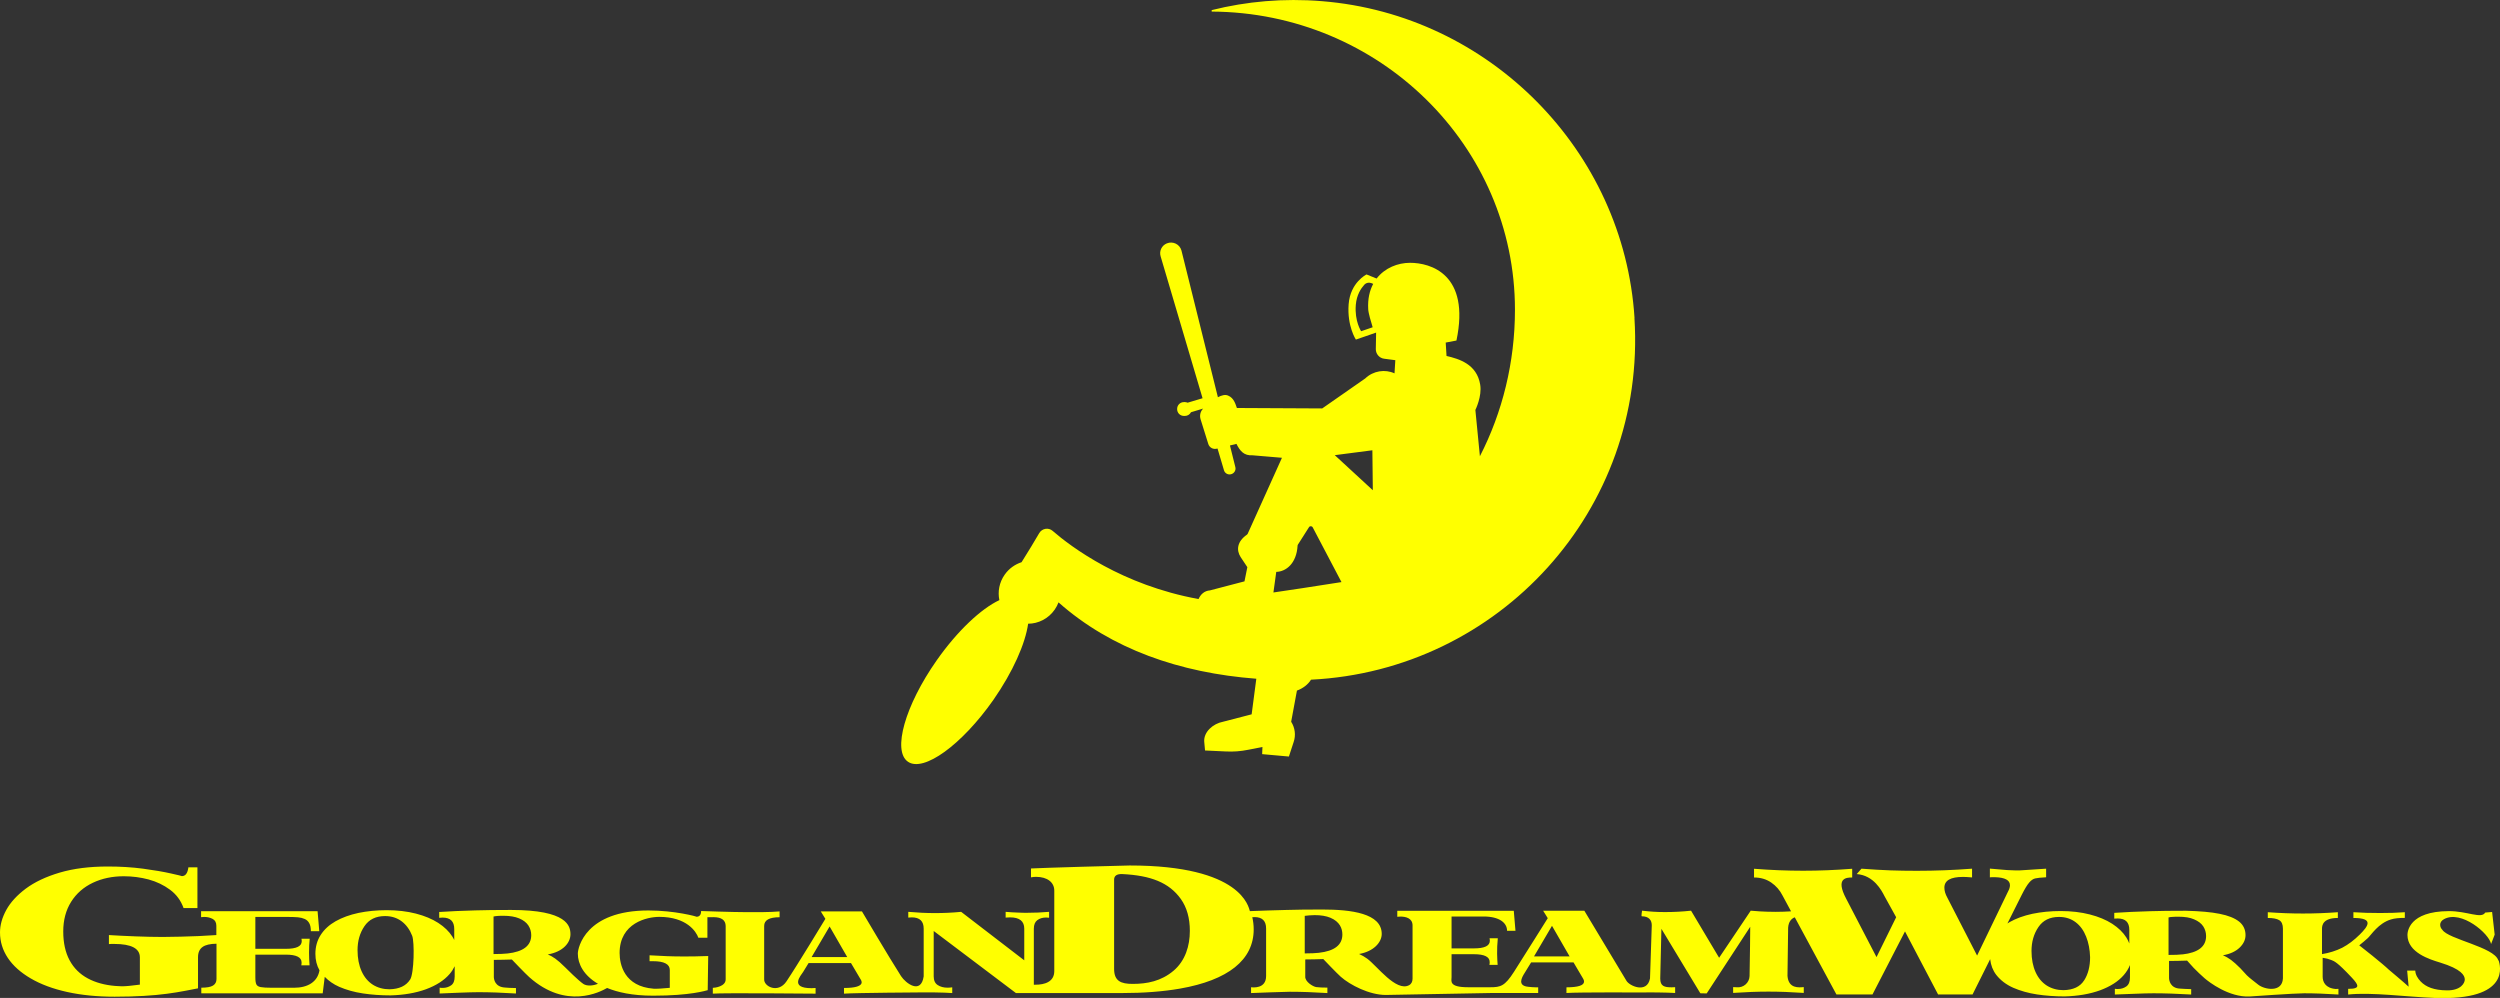 <svg width="243" height="97" viewBox="0 0 243 97" fill="none" xmlns="http://www.w3.org/2000/svg">
<rect x="0" y="0" width="243" height="97" fill="#333333" stroke="none"/>
<path d="M242.83 93.336C242.432 92.055 237.966 91.291 237.398 90.379C237.157 90.152 237.015 89.636 237.562 89.339C239.237 88.433 241.949 90.739 242.134 91.758L242.482 90.846L242.233 88.645L241.559 88.702C241.204 89.346 239.791 88.546 238.009 88.561C234.147 88.582 234.005 90.577 234.005 90.874C234.005 92.593 236.177 93.258 237.185 93.562C239.237 94.192 239.578 94.807 239.578 95.21C239.578 95.543 239.209 96.278 237.846 96.264C236.589 96.25 235.808 95.946 235.276 95.387C235.006 95.097 234.779 94.75 234.764 94.34H233.976L234.118 95.889C234.118 95.889 234.104 95.889 234.097 95.889C233.863 95.656 232.209 94.262 232.18 94.241C231.704 93.767 229.425 91.949 229.319 91.885C229.624 91.645 229.901 91.412 230.157 91.178C230.49 90.867 231.179 89.735 232.407 89.367C232.748 89.261 233.202 89.219 233.749 89.219V88.667C233.025 88.723 232.237 88.745 231.364 88.745C230.412 88.745 229.539 88.723 228.751 88.667V89.226C230.774 89.226 230.192 90.018 229.376 90.831C228.822 91.383 228.247 91.815 227.665 92.119C227.075 92.416 226.415 92.621 225.698 92.741V90.272C225.698 89.926 225.805 89.226 227.239 89.226V88.667C226.089 88.752 224.96 88.794 223.845 88.794C222.73 88.794 221.587 88.752 220.43 88.667V89.226C220.927 89.226 221.303 89.296 221.538 89.438C221.779 89.579 221.9 89.862 221.9 90.266V95.09C221.843 96.512 220.104 96.186 219.514 95.72C219.095 95.38 218.698 95.104 218.393 94.8C218.094 94.489 217.881 94.255 217.754 94.107C217.399 93.753 217.108 93.491 216.859 93.307C216.618 93.13 216.355 92.975 216.064 92.855C216.753 92.734 217.292 92.487 217.683 92.119C218.066 91.751 218.265 91.348 218.265 90.895C218.265 90.35 218.052 89.905 217.633 89.572C217.207 89.24 216.582 88.985 215.744 88.822C214.914 88.653 213.82 88.561 212.486 88.525C211.108 88.525 209.944 88.539 209.007 88.568C207.743 88.61 206.572 88.653 205.507 88.73V89.289C205.649 89.282 205.762 89.275 205.84 89.275C206.593 89.275 206.969 89.643 206.969 90.386V91.709C206.891 91.51 206.799 91.312 206.678 91.121C206.359 90.619 205.904 90.181 205.308 89.791C204.712 89.409 203.987 89.105 203.135 88.886C202.283 88.667 201.332 88.553 200.296 88.553C199.316 88.553 198.4 88.645 197.548 88.822C196.696 89.006 195.958 89.275 195.333 89.629C195.255 89.671 195.191 89.721 195.12 89.763L196.511 86.983C196.803 86.403 197.044 86.007 197.236 85.788C197.42 85.568 197.612 85.434 197.811 85.384C198.009 85.335 198.364 85.299 198.883 85.271V84.436C198.407 84.472 197.605 84.521 196.49 84.592C196.377 84.606 196.206 84.606 195.979 84.606C195.773 84.606 195.475 84.592 195.092 84.571C194.708 84.543 194.396 84.521 194.169 84.493C193.934 84.465 193.686 84.451 193.416 84.429V85.278C193.466 85.264 193.636 85.264 193.927 85.264C194.886 85.292 195.368 85.554 195.368 86.042C195.368 86.219 195.312 86.417 195.191 86.636L192.174 92.883L189.291 87.273C189.092 86.919 188.993 86.587 188.993 86.283C188.993 85.582 189.596 85.236 190.803 85.236C190.988 85.236 191.279 85.25 191.684 85.285V84.436C189.93 84.571 188.134 84.642 186.309 84.642C185.4 84.642 184.541 84.627 183.725 84.599C182.908 84.571 181.978 84.514 180.935 84.436L180.473 84.96C182.135 85.087 182.894 86.559 183.164 87.089L184.307 89.155L182.397 93.031L179.451 87.358C178.372 85.328 179.479 85.292 180.033 85.292V84.444C178.414 84.571 176.824 84.635 175.269 84.635C173.714 84.635 172.11 84.571 170.491 84.444V85.292C171.13 85.292 171.684 85.455 172.16 85.781C172.635 86.106 173.004 86.53 173.267 87.054L174.091 88.582C173.608 88.61 173.111 88.631 172.6 88.631C171.379 88.631 170.477 88.546 170.172 88.518L167.098 93.095L164.371 88.518C163.548 88.61 162.703 88.653 161.837 88.653C160.971 88.653 160.438 88.61 159.607 88.518C159.607 88.518 159.515 89.063 159.579 89.063C160.275 89.063 160.552 89.438 160.552 89.94L160.381 95.104C160.097 96.618 158.351 95.826 158.081 95.316L153.999 88.525H149.994L150.442 89.247C150.442 89.247 148.326 92.628 147.155 94.468C146.267 95.854 145.855 95.96 144.854 95.96H142.703C140.8 95.96 141.092 95.359 141.092 94.963V92.749H143.257C144.286 92.749 144.798 93.003 144.798 93.513C144.798 93.569 144.798 93.661 144.769 93.788H145.571C145.529 93.237 145.472 92.324 145.586 91.199H144.783C144.805 91.298 144.812 91.383 144.812 91.44C144.812 91.935 144.301 92.183 143.271 92.183H141.092V89.084H144.215C145.735 89.084 146.487 89.7 146.487 90.471H147.304L147.14 88.532H135.816V89.112C135.923 89.098 136.022 89.091 136.122 89.091C136.64 89.091 137.3 89.247 137.3 89.954V95.125C137.3 95.408 137.194 95.635 136.96 95.762C135.703 96.434 133.843 93.88 132.898 93.187C132.657 93.01 132.387 92.855 132.103 92.727C133.523 92.48 134.304 91.595 134.304 90.775C134.304 88.773 131.337 88.405 128.525 88.405C127.141 88.405 125.983 88.419 125.046 88.447C124.045 88.476 122.59 88.511 121.489 88.561C121.362 88.207 120.744 84.125 109.803 84.125C109.306 84.125 101.113 84.359 100.212 84.415V85.278C100.403 85.243 100.567 85.229 100.702 85.229C101.809 85.229 102.476 85.773 102.476 86.566V94.39C102.476 95.458 101.504 95.713 100.652 95.713H100.489V90.272C100.489 89.883 100.602 89.608 100.829 89.438C101.057 89.268 101.341 89.183 101.681 89.183C101.738 89.183 101.838 89.19 101.972 89.204V88.631C101.241 88.695 100.524 88.723 99.807 88.723C99.594 88.723 99.303 88.723 98.919 88.702C98.536 88.688 98.146 88.667 97.748 88.631V89.19C97.876 89.176 98.018 89.169 98.181 89.169C99.097 89.169 99.558 89.537 99.558 90.266V93.343L93.424 88.631C92.572 88.716 91.713 88.752 90.868 88.752C90.024 88.752 89.165 88.709 88.284 88.631V89.19C88.412 89.176 88.526 89.169 88.625 89.169C89.399 89.169 89.782 89.537 89.782 90.266V94.906C89.513 96.689 88.043 95.585 87.581 94.878C86.46 93.13 83.783 88.589 83.783 88.589H79.779L80.226 89.311C80.226 89.311 77.443 93.909 76.442 95.394C75.626 96.604 74.227 95.882 74.277 95.175V89.997C74.277 89.438 74.774 89.155 75.775 89.155V88.589C74.774 88.674 73.73 88.66 72.473 88.66C71.217 88.66 68.199 88.553 68.178 88.553H68.142C68.142 88.596 68.178 89.084 67.731 89.112C67.731 89.091 65.615 88.497 63.024 88.497C56.911 88.497 56.165 92.119 56.165 92.692C56.165 93.689 56.726 94.8 58.118 95.621H58.125C57.642 95.826 57.039 95.868 56.698 95.635C56.229 95.316 55.079 94.177 54.937 94.029C54.121 93.215 53.73 92.982 53.247 92.77C54.731 92.515 55.448 91.631 55.448 90.817C55.448 90.004 55.143 88.447 49.669 88.447C48.285 88.447 47.127 88.462 46.19 88.49C44.919 88.525 43.755 88.575 42.69 88.645V89.211C42.832 89.197 42.946 89.19 43.024 89.19C43.776 89.19 44.153 89.558 44.153 90.301V91.369C44.096 91.256 44.039 91.143 43.968 91.037C43.649 90.534 43.194 90.096 42.598 89.707C42.002 89.325 41.277 89.02 40.425 88.801C39.574 88.582 38.622 88.469 37.586 88.469C36.606 88.469 35.69 88.561 34.838 88.737C33.986 88.921 33.248 89.19 32.623 89.544C31.998 89.898 31.515 90.343 31.168 90.881C30.827 91.412 30.656 92.027 30.656 92.706C30.656 93.322 30.791 93.852 31.054 94.312C30.869 95.43 29.925 96.01 28.583 96.01H26.432C25.921 96.01 25.552 95.988 25.339 95.946C25.126 95.903 24.984 95.819 24.92 95.684C24.856 95.557 24.82 95.331 24.82 95.005V92.791H27.774C28.803 92.791 29.314 93.046 29.314 93.555C29.314 93.612 29.314 93.704 29.286 93.831H30.088C30.06 93.421 30.039 93.017 30.039 92.614C30.039 92.105 30.06 91.645 30.103 91.242H29.3C29.322 91.341 29.329 91.426 29.329 91.482C29.329 91.977 28.817 92.225 27.788 92.225H24.82V89.126H27.944C28.384 89.126 28.718 89.141 28.967 89.162C29.208 89.183 29.428 89.24 29.62 89.325C29.811 89.409 29.953 89.544 30.06 89.735C30.166 89.926 30.216 90.188 30.216 90.513H31.033L30.869 88.568H19.545V89.148C19.652 89.134 19.751 89.126 19.851 89.126C20.156 89.126 20.433 89.19 20.667 89.317C20.909 89.445 21.029 89.671 21.029 89.99V90.888C20.454 90.93 19.879 90.959 19.304 90.987C18.693 91.015 18.111 91.029 17.55 91.044C16.989 91.058 16.414 91.072 15.832 91.072C15.002 91.072 14.114 91.051 13.177 91.015C12.24 90.98 11.381 90.938 10.586 90.888V91.765C10.671 91.765 10.749 91.765 10.827 91.751H11.104C12.765 91.751 13.596 92.19 13.596 93.06V95.705C12.779 95.819 12.19 95.868 11.842 95.868C11.75 95.868 11.53 95.854 11.196 95.833C10.181 95.748 9.286 95.507 8.527 95.097C7.767 94.687 7.178 94.107 6.766 93.343C6.354 92.579 6.148 91.645 6.148 90.534C6.148 89.424 6.404 88.469 6.915 87.655C7.426 86.842 8.136 86.226 9.031 85.802C9.932 85.377 10.934 85.172 12.034 85.172C12.857 85.172 13.66 85.278 14.441 85.483C15.222 85.696 15.917 86.028 16.535 86.488C17.153 86.948 17.586 87.542 17.841 88.263H19.19V84.302H18.31C18.31 84.359 18.303 84.401 18.289 84.444C18.203 84.918 17.998 85.158 17.678 85.158C17.678 85.144 17.33 85.059 16.627 84.903C15.882 84.734 14.973 84.578 13.908 84.436C12.843 84.295 11.7 84.224 10.479 84.224C8.697 84.224 7.142 84.422 5.8 84.818C4.459 85.215 3.365 85.738 2.506 86.375C1.647 87.019 1.015 87.712 0.611 88.447C0.206 89.19 0 89.919 0 90.633C0 91.525 0.256 92.352 0.76 93.109C1.264 93.866 2.009 94.531 2.989 95.104C3.969 95.677 5.147 96.116 6.525 96.42C7.902 96.724 9.435 96.88 11.139 96.88C12.197 96.88 13.142 96.851 13.979 96.802C14.817 96.752 15.555 96.682 16.201 96.597C16.848 96.512 17.465 96.413 18.04 96.3C18.622 96.186 19.02 96.116 19.247 96.066V93.031C19.247 92.586 19.396 92.253 19.695 92.041C19.971 91.843 20.426 91.737 21.043 91.73V95.161C21.043 95.444 20.93 95.656 20.703 95.797C20.475 95.939 20.092 96.003 19.567 96.003V96.554H31.366L31.565 94.948C31.948 95.345 32.41 95.67 32.971 95.918C33.66 96.215 34.426 96.434 35.278 96.561C36.123 96.689 37.018 96.752 37.955 96.752C39.254 96.717 40.404 96.519 41.398 96.158C42.392 95.79 43.159 95.302 43.698 94.68C43.911 94.439 44.068 94.177 44.195 93.916V94.913C44.195 95.323 44.082 95.614 43.847 95.776C43.613 95.939 43.343 96.024 43.038 96.024C42.939 96.024 42.839 96.024 42.733 96.003V96.569C43.187 96.547 43.812 96.519 44.621 96.491C45.431 96.462 46.056 96.441 46.496 96.441C47.61 96.441 48.824 96.484 50.152 96.569V96.038C49.698 96.038 49.343 96.01 49.08 95.988C48.107 95.932 48.001 95.182 48.001 94.948V93.3C48.164 93.3 49.669 93.279 49.754 93.265C49.754 93.265 51.082 94.659 51.444 94.977C55.029 98.174 58.345 96.413 59.012 96.031C60.013 96.441 61.447 96.781 63.485 96.781C67.12 96.781 68.639 96.278 68.789 96.243L68.838 92.925C67.014 92.996 65.558 92.968 64.834 92.939C64.224 92.918 63.656 92.883 63.137 92.855V93.428C63.201 93.428 63.471 93.428 63.471 93.428C64.557 93.428 65.104 93.718 65.104 94.284V96.017C64.451 96.08 63.812 96.123 63.535 96.102C60.688 95.889 60.226 93.767 60.226 92.628C60.226 89.707 62.896 89.12 64.082 89.12C66.73 89.12 67.674 90.541 67.88 91.15H68.76V89.155C69.108 89.155 69.222 89.148 69.35 89.148C70.123 89.148 70.521 89.431 70.535 89.997V95.175C70.556 95.896 69.47 96.017 69.286 96.017V96.583C70.265 96.498 79.275 96.583 79.275 96.583V96.031C79.168 96.045 79.04 96.052 78.891 96.052C76.705 96.052 77.848 94.814 78.068 94.468C78.252 94.163 78.43 93.88 78.593 93.612H82.718L83.641 95.175C83.719 95.295 84.259 96.031 82.037 96.031V96.583C83.293 96.498 89.505 96.462 89.505 96.462C89.832 96.448 91.82 96.462 92.558 96.526V95.967C92.423 95.988 92.267 96.003 92.104 96.003C91.728 96.003 91.408 95.918 91.145 95.748C90.883 95.578 90.755 95.295 90.755 94.892V90.492L98.749 96.526H109.022C111.181 96.526 113.069 96.377 114.688 96.094C119.374 95.274 121.859 93.307 121.859 90.336C121.859 89.919 121.809 89.53 121.724 89.155C121.809 89.155 121.88 89.141 121.937 89.141C122.689 89.141 123.065 89.508 123.065 90.251V94.871C123.065 96.137 121.759 95.981 121.603 95.96V96.526C122.079 96.505 124.926 96.399 125.366 96.399C126.48 96.399 127.694 96.441 129.022 96.526V95.996C128.568 95.996 128.213 95.981 127.95 95.946C127.631 95.911 126.821 95.415 126.871 94.906V93.258C127.034 93.258 128.539 93.237 128.625 93.222C128.625 93.222 129.945 94.609 130.314 94.934C131.23 95.748 133.111 96.71 134.695 96.71L145.046 96.519H149.512V95.967C149.391 95.981 148.518 95.953 148.227 95.854C147.474 95.592 148.07 94.779 148.298 94.404C148.482 94.1 148.66 93.817 148.823 93.548H152.948L153.871 95.111C153.942 95.217 153.97 95.316 153.97 95.408C153.97 95.776 153.402 95.967 152.259 95.967V96.519C153.516 96.434 159.728 96.469 159.728 96.469C160.126 96.448 162.142 96.469 162.824 96.519V95.953C162.753 95.953 162.639 95.967 162.49 95.967C161.78 95.967 161.375 95.868 161.375 95.111L161.489 90.28L165.273 96.547L165.891 96.561L170.122 90.082C170.122 90.082 170.094 93.548 170.058 94.864C170.044 95.5 169.483 96.045 168.78 95.96C168.645 95.946 168.539 95.96 168.461 95.946V96.512C169.71 96.427 170.853 96.385 171.897 96.385C172.941 96.385 174.091 96.427 175.326 96.512V95.946C174.865 95.981 173.842 96.123 173.743 94.857L173.807 90.174C173.849 89.551 174.155 89.275 174.453 89.162L178.5 96.66H182.007L185.166 90.534L188.382 96.66H191.733L193.444 93.23C193.508 93.817 193.707 94.333 194.041 94.765C194.46 95.295 195.013 95.713 195.702 96.017C196.391 96.314 197.158 96.533 198.009 96.66C198.854 96.788 199.749 96.852 200.686 96.852C201.985 96.816 203.135 96.618 204.129 96.257C205.123 95.889 205.89 95.401 206.43 94.779C206.699 94.468 206.898 94.142 207.033 93.802V95.019C207.033 95.43 206.912 95.713 206.678 95.882C206.444 96.045 206.174 96.13 205.869 96.13C205.762 96.13 205.67 96.13 205.564 96.109V96.668C206.011 96.653 206.643 96.618 207.452 96.597C208.261 96.561 208.886 96.547 209.326 96.547C210.441 96.547 211.655 96.59 212.983 96.668V96.144C212.528 96.144 212.173 96.102 211.911 96.094C210.945 96.059 210.831 95.281 210.831 95.055V93.406C211.002 93.406 212.5 93.385 212.585 93.371L213.224 94.078C213.579 94.439 213.927 94.772 214.275 95.076C214.708 95.458 216.66 96.951 218.655 96.859C218.655 96.859 223.078 96.547 223.966 96.547C224.967 96.547 226.082 96.59 227.296 96.668V96.116C227.239 96.116 227.154 96.13 227.033 96.13C226.018 96.045 225.762 95.43 225.762 94.927V93.095C226.074 93.138 226.344 93.208 226.586 93.307C226.898 93.442 227.118 93.449 228.609 95.04C229.305 95.783 229.184 95.939 228.936 96.038C228.801 96.094 228.566 96.116 228.24 96.116V96.668C230.569 96.427 233.856 96.894 236.66 97C244.108 97.276 243 93.774 242.872 93.364L242.83 93.35V93.336ZM39.865 95.21C39.474 95.826 38.807 96.137 37.862 96.158C37.259 96.158 36.719 96.01 36.251 95.72C35.782 95.422 35.413 94.991 35.15 94.411C34.888 93.831 34.753 93.145 34.753 92.352C34.753 91.468 34.973 90.69 35.42 90.032C35.867 89.367 36.535 89.042 37.429 89.042C38.061 89.042 38.601 89.219 39.048 89.558C39.495 89.898 39.829 90.365 40.063 90.959C40.298 91.546 40.255 94.609 39.865 95.217V95.21ZM49.328 92.678C49.009 92.713 48.562 92.734 47.972 92.734V89.084C48.086 89.056 48.228 89.042 48.398 89.028C48.569 89.013 48.746 89.013 48.931 89.013C49.548 89.013 50.06 89.098 50.464 89.268C50.869 89.438 51.16 89.664 51.352 89.947C51.536 90.23 51.636 90.548 51.636 90.895C51.636 91.914 50.869 92.508 49.336 92.678H49.328ZM78.891 93.024L80.638 90.053L82.349 93.024H78.891ZM114.07 94.354C112.863 95.373 111.493 95.635 110.094 95.635C108.944 95.635 108.291 95.359 108.291 94.17V85.505C108.291 85.123 108.554 84.939 109.093 84.96C111.841 85.094 113.637 85.781 114.78 87.386C115.362 88.207 115.653 89.24 115.653 90.485C115.653 91.935 115.213 93.385 114.063 94.361H114.07V94.354ZM128.177 92.614C127.858 92.649 127.41 92.671 126.821 92.671V89.02C126.942 88.992 127.581 88.95 127.78 88.95C128.397 88.95 128.908 89.035 129.313 89.204C130.222 89.586 130.478 90.244 130.478 90.831C130.478 91.85 129.711 92.444 128.177 92.614ZM149.107 92.961L150.854 89.99L152.565 92.961H149.107ZM202.575 95.295C202.184 95.911 201.517 96.222 200.572 96.243C199.969 96.243 199.429 96.094 198.961 95.805C198.492 95.507 198.123 95.076 197.86 94.496C197.598 93.916 197.463 93.23 197.463 92.437C197.463 91.553 197.683 90.775 198.13 90.117C198.577 89.452 199.245 89.126 200.139 89.126C200.771 89.126 201.311 89.303 201.758 89.643C202.205 89.983 202.539 90.449 202.773 91.044C203.008 91.631 203.135 92.296 203.157 93.038C203.157 93.937 202.965 94.694 202.575 95.302V95.295ZM212.138 92.763C211.825 92.805 211.371 92.819 210.782 92.819V89.176C210.895 89.141 211.037 89.126 211.215 89.12C211.385 89.105 211.556 89.105 211.74 89.105C212.358 89.105 212.869 89.183 213.267 89.36C213.664 89.53 213.962 89.749 214.154 90.039C214.339 90.329 214.431 90.64 214.431 90.987C214.431 92.006 213.664 92.6 212.124 92.77H212.138V92.763Z" fill="#FFFF00"/>
<path d="M158.876 30.914C157.847 14.65 144.776 1.422 128.483 0.113C124.769 -0.191 121.17 0.134 117.776 0.983V1.125C134.07 1.21 147.254 14.155 147.254 30.114C147.254 35.208 146.033 40.096 143.846 44.347L143.406 39.848C143.406 39.848 144.066 38.526 143.875 37.387C143.548 35.399 141.844 34.889 140.602 34.599L140.524 33.298L141.567 33.1C142.93 26.634 139.04 25.545 137.059 25.545C135.88 25.545 134.617 26.026 133.807 27.073L132.827 26.676C132.827 26.676 131.251 27.44 131.088 29.57C130.925 31.699 131.791 33.008 131.791 33.008L133.758 32.329L133.729 33.941C133.729 34.408 134.077 34.812 134.539 34.868L135.625 35.01L135.547 36.29C134.631 35.866 133.481 36.035 132.7 36.785L128.518 39.7L120.226 39.657C120.084 39.261 119.935 38.688 119.381 38.455C119.09 38.32 118.728 38.426 118.38 38.61L114.837 24.349C114.674 23.741 114.006 23.415 113.417 23.656C112.913 23.861 112.657 24.406 112.814 24.922L116.889 38.709L115.44 39.141C115.362 39.113 115.277 39.084 115.185 39.084H115.078C114.709 39.084 114.418 39.382 114.418 39.742V39.771C114.418 40.138 114.709 40.428 115.078 40.428H115.185C115.433 40.428 115.653 40.28 115.767 40.068L116.946 39.714C116.676 39.99 116.583 40.386 116.697 40.754L117.443 43.145C117.549 43.499 117.911 43.704 118.273 43.612L118.344 43.598L118.969 45.706C119.047 45.989 119.338 46.166 119.629 46.102C119.949 46.038 120.155 45.727 120.077 45.409L119.551 43.3L120.183 43.145C120.531 43.845 120.921 44.305 121.745 44.255L124.606 44.496L121.269 51.896C121.269 51.896 121.227 51.952 121.198 51.973C120.233 52.645 120.162 53.48 120.588 54.145L121.241 55.128L120.964 56.508L117.613 57.385C117.059 57.428 116.704 57.767 116.498 58.227C109.065 56.876 104.124 53.169 102.32 51.605C101.916 51.245 101.284 51.358 101.014 51.818C100.574 52.568 99.928 53.657 99.296 54.647C98.664 54.852 98.075 55.256 97.656 55.857C97.123 56.614 96.967 57.512 97.138 58.333C95.37 59.161 93.062 61.311 91.039 64.197C87.972 68.569 86.722 72.983 88.249 74.037C89.768 75.099 93.488 72.403 96.555 68.032C98.458 65.301 99.665 62.556 99.935 60.625C100.915 60.625 101.901 60.144 102.519 59.253C102.675 59.026 102.796 58.793 102.888 58.552C108 63.08 114.667 65.407 122.114 65.973L121.66 69.432L118.877 70.154C117.918 70.331 116.974 71.144 117.052 72.106L117.13 72.948L119.125 73.04C119.864 73.082 120.609 73.026 121.333 72.877L122.71 72.609L122.682 73.302L125.281 73.535L125.742 72.127C125.969 71.463 125.877 70.741 125.501 70.154L126.062 67.126C126.658 66.907 127.141 66.532 127.432 66.065C145.678 65.167 160.048 49.582 158.869 30.928V30.914H158.876ZM133.417 31.812L132.302 32.194C132.302 32.194 131.656 31.225 131.784 29.64C131.862 28.657 132.295 28.028 132.607 27.681C132.792 27.476 133.083 27.426 133.339 27.532L133.474 27.596C133.126 28.247 132.934 29.053 132.991 30.051C133.005 30.433 133.261 31.282 133.424 31.812H133.417ZM123.775 57.597L124.052 55.588C124.982 55.567 126.026 54.789 126.125 53.035C126.125 52.992 126.14 52.964 126.154 52.943L127.233 51.245C127.318 51.11 127.517 51.117 127.595 51.259L130.392 56.579C127.964 56.961 124.94 57.428 123.768 57.59H123.775V57.597ZM129.746 44.241L133.395 43.767L133.438 47.651L129.746 44.248V44.241Z" fill="#FFFF00"/>
</svg>
